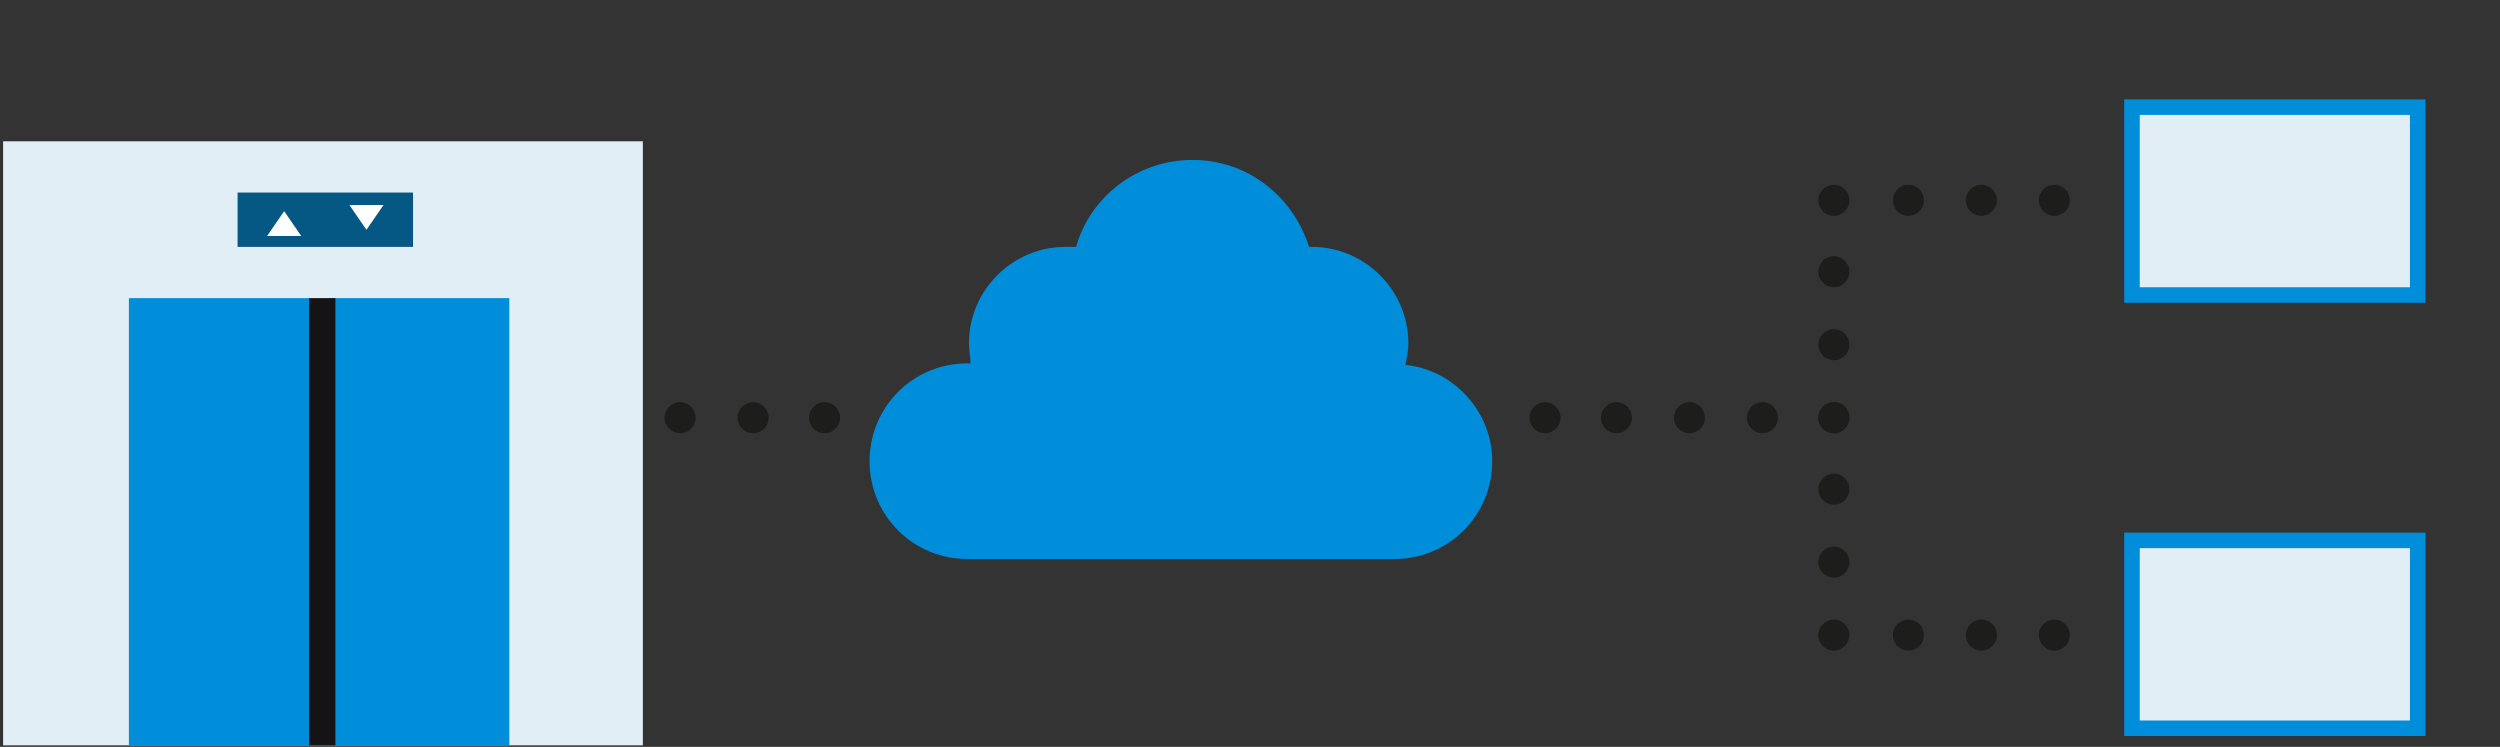<svg xmlns="http://www.w3.org/2000/svg" xmlns:xlink="http://www.w3.org/1999/xlink" id="Capa_1" x="0px" y="0px" viewBox="0 0 161 48.1" style="enable-background:new 0 0 161 48.1;" xml:space="preserve"><rect x="0" y="0" width="161" height="48.1" fill="#333333" stroke="none"/><style type="text/css">	.st0{fill:#E2EEF6;}	.st1{fill:#055784;}	.st2{fill:#008DD9;}	.st3{fill:#FFFFFF;}	.st4{fill:#151316;}	.st5{fill:#E2EEF6;stroke:#008DD9;stroke-miterlimit:10;}	.st6{fill:#1D1D1B;}</style><g>	<g>		<g>			<g>				<g>					<rect x="0.2" y="9.1" class="st0" width="41.2" height="38.9"></rect>				</g>				<rect x="15.3" y="12.4" class="st1" width="11.3" height="3.5"></rect>				<rect x="8.3" y="19.2" class="st2" width="11.6" height="28.8"></rect>				<rect x="21.2" y="19.2" class="st2" width="11.6" height="28.8"></rect>				<g>					<path class="st3" d="M17.2,15.2l1.1-1.6l1.1,1.6H17.2z"></path>					<path class="st3" d="M23.6,14.8l-1.1-1.6h2.2L23.6,14.8z"></path>				</g>			</g>			<rect x="19.9" y="19.2" class="st4" width="1.7" height="28.8"></rect>		</g>	</g>	<rect x="137.3" y="6.9" class="st5" width="18.4" height="12.1"></rect>	<rect x="137.3" y="34.8" class="st5" width="18.4" height="12.1"></rect>	<g>		<circle class="st6" cx="43.8" cy="26.9" r="1"></circle>		<circle class="st6" cx="48.5" cy="26.9" r="1"></circle>		<circle class="st6" cx="53.1" cy="26.9" r="1"></circle>		<circle class="st6" cx="57.8" cy="26.9" r="1"></circle>		<circle class="st6" cx="62.4" cy="26.9" r="1"></circle>		<circle class="st6" cx="67.1" cy="26.9" r="1"></circle>		<circle class="st6" cx="71.8" cy="26.9" r="1"></circle>		<circle class="st6" cx="76.4" cy="26.9" r="1"></circle>	</g>	<g>		<circle class="st6" cx="99.5" cy="26.9" r="1"></circle>		<circle class="st6" cx="104.1" cy="26.9" r="1"></circle>		<circle class="st6" cx="108.8" cy="26.9" r="1"></circle>		<circle class="st6" cx="113.5" cy="26.9" r="1"></circle>		<circle class="st6" cx="118.1" cy="26.9" r="1"></circle>	</g>	<g>		<circle class="st6" cx="122.9" cy="12.9" r="1"></circle>		<circle class="st6" cx="127.6" cy="12.9" r="1"></circle>		<circle class="st6" cx="132.3" cy="12.9" r="1"></circle>	</g>	<g>		<circle class="st6" cx="122.9" cy="40.9" r="1"></circle>		<circle class="st6" cx="127.6" cy="40.9" r="1"></circle>		<circle class="st6" cx="132.3" cy="40.9" r="1"></circle>	</g>	<g>		<circle class="st6" cx="118.1" cy="40.9" r="1"></circle>		<circle class="st6" cx="118.1" cy="36.2" r="1"></circle>		<circle class="st6" cx="118.1" cy="31.5" r="1"></circle>		<circle class="st6" cx="118.1" cy="26.9" r="1"></circle>		<circle class="st6" cx="118.1" cy="22.2" r="1"></circle>		<circle class="st6" cx="118.1" cy="17.5" r="1"></circle>		<circle class="st6" cx="118.1" cy="12.9" r="1"></circle>	</g>	<path class="st2" d="M90.5,23.5c0.1-0.4,0.2-0.9,0.2-1.4c0-3.4-2.8-6.2-6.2-6.2c-0.1,0-0.1,0-0.2,0c-1-3.2-3.9-5.6-7.5-5.6  c-3.6,0-6.6,2.4-7.5,5.6c-0.2,0-0.5,0-0.7,0c-3.4,0-6.2,2.8-6.2,6.2c0,0.5,0.1,0.9,0.1,1.3h-0.2c-3.5,0-6.3,2.8-6.3,6.3l0,0  c0,3.5,2.8,6.3,6.3,6.3h27.5c3.5,0,6.3-2.8,6.3-6.3l0,0C96.1,26.5,93.6,23.8,90.5,23.5z"></path></g></svg>